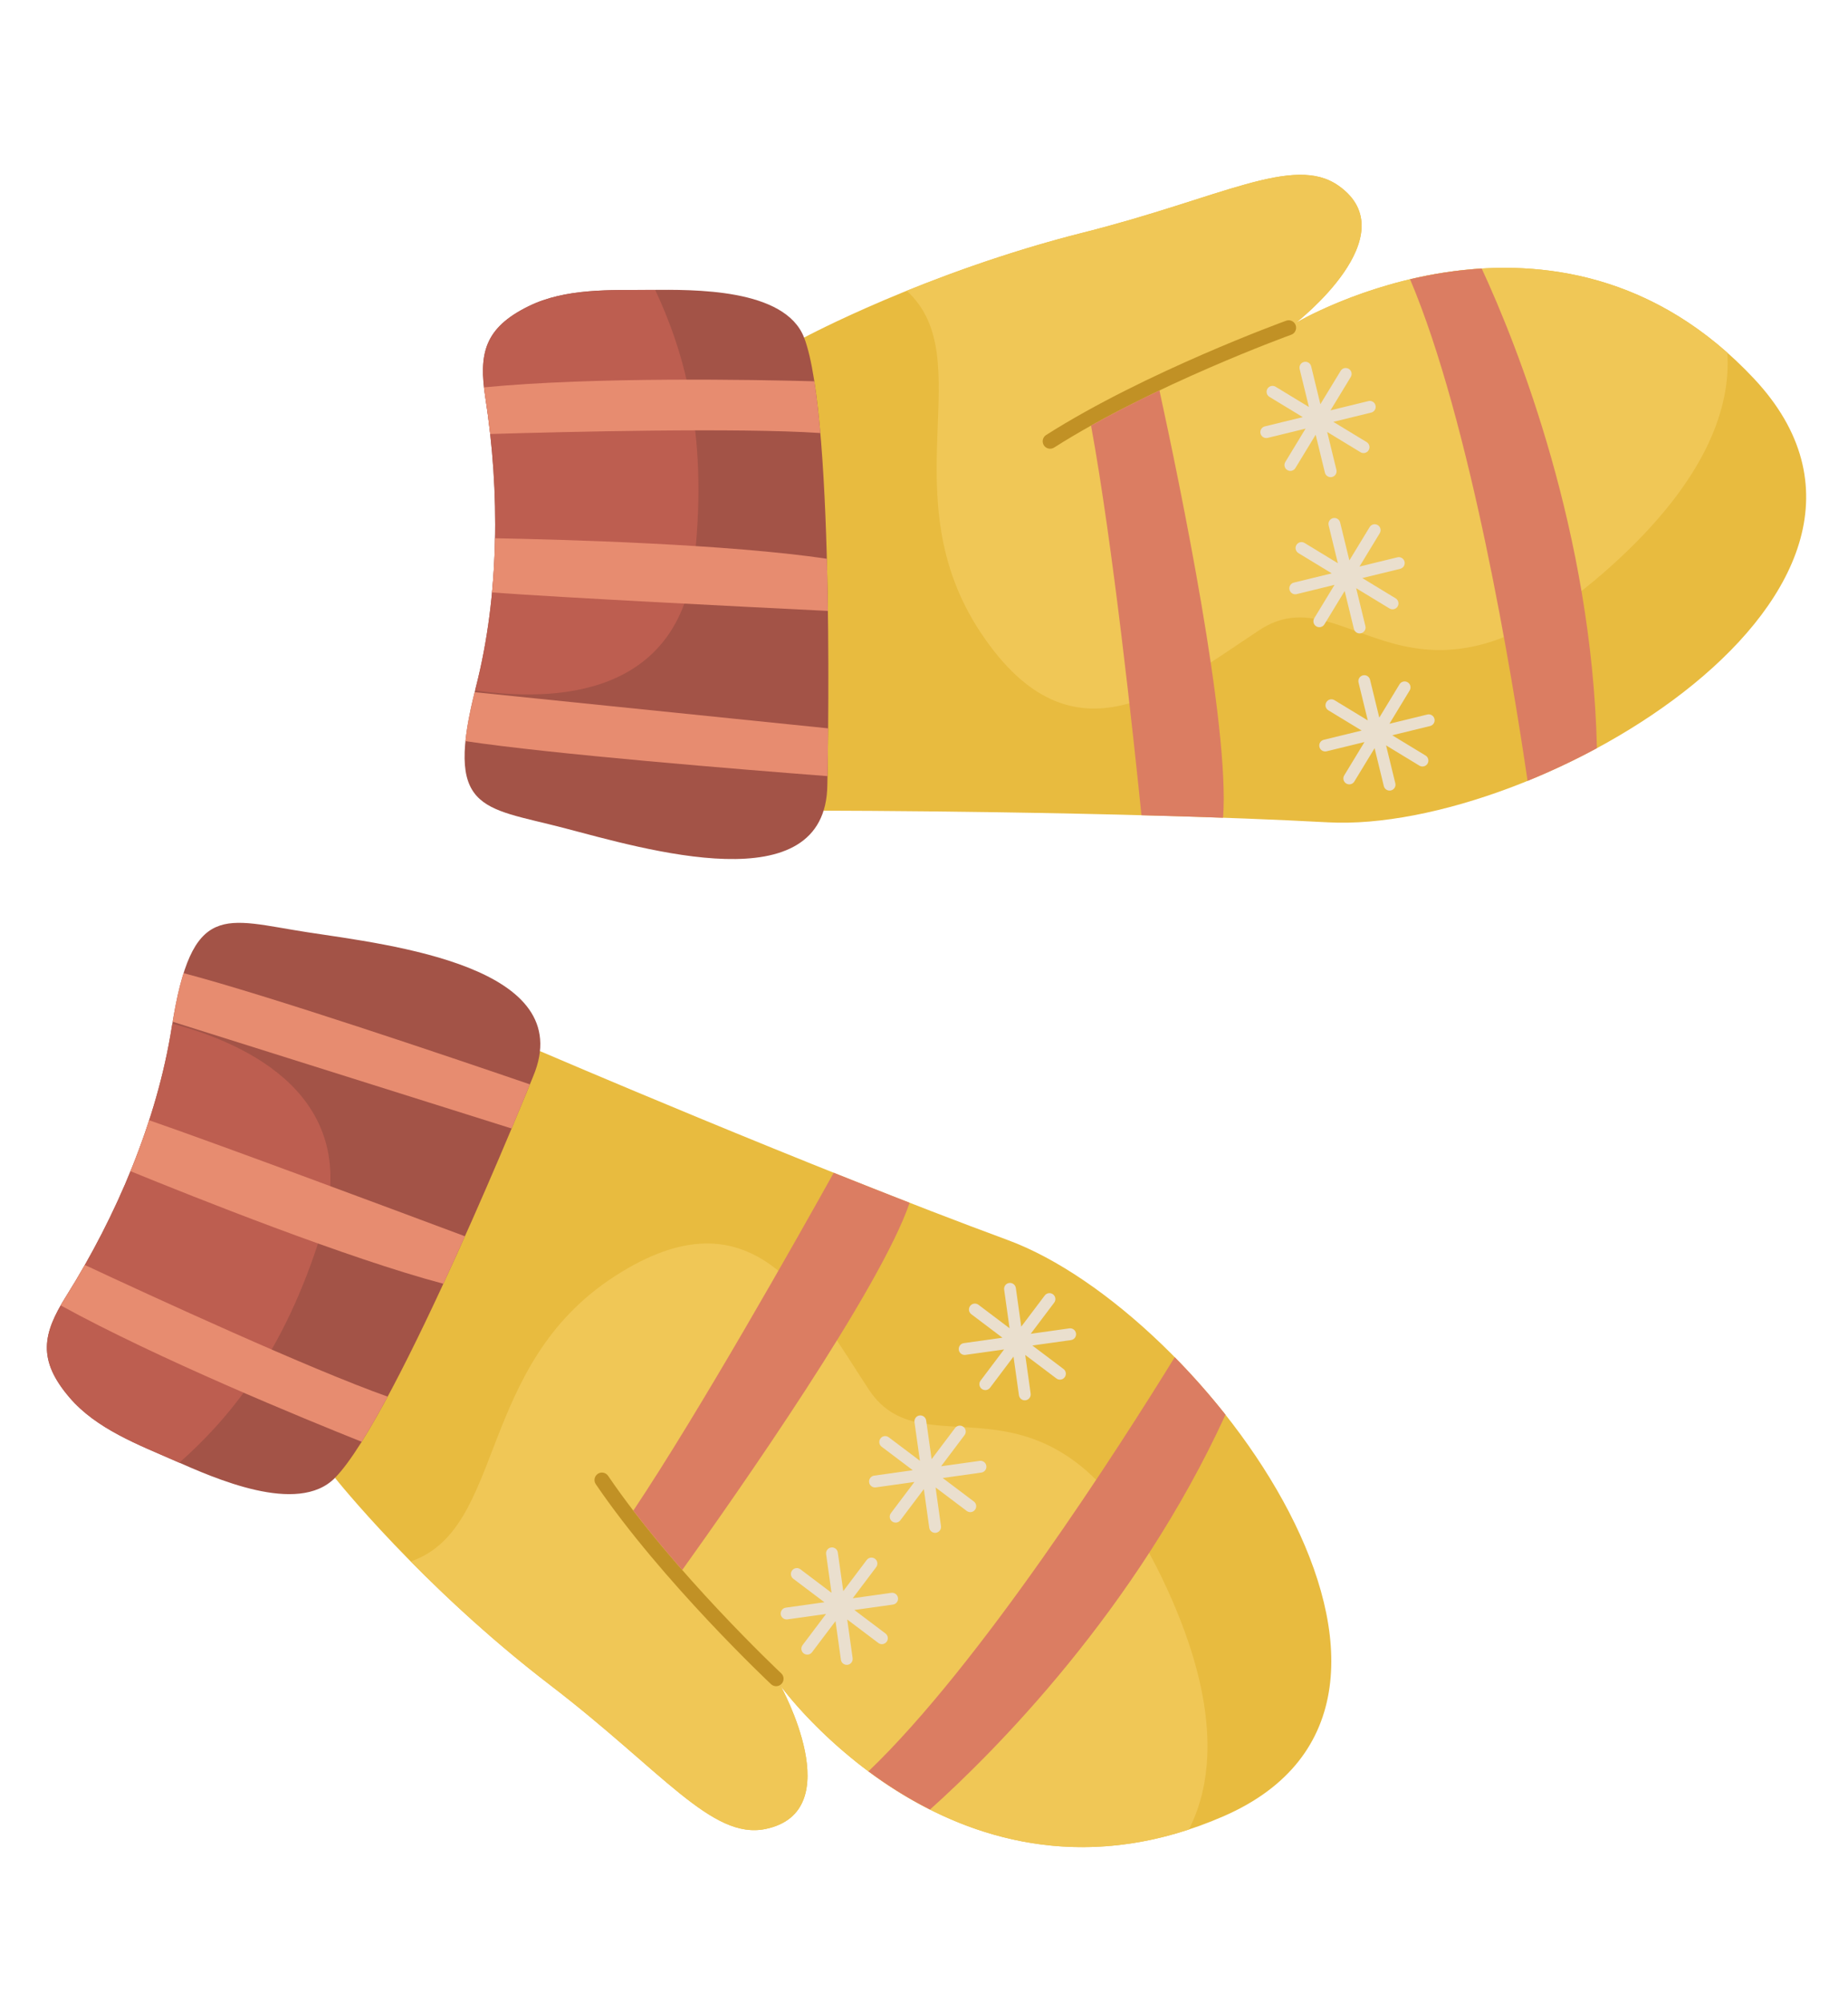 <?xml version="1.0" encoding="utf-8"?>
<!-- Generator: Adobe Illustrator 16.0.0, SVG Export Plug-In . SVG Version: 6.00 Build 0)  -->
<!DOCTYPE svg PUBLIC "-//W3C//DTD SVG 1.1//EN" "http://www.w3.org/Graphics/SVG/1.1/DTD/svg11.dtd">
<svg version="1.1" id="Calque_1" xmlns="http://www.w3.org/2000/svg" xmlns:xlink="http://www.w3.org/1999/xlink" x="0px" y="0px"
	 width="96px" height="104px" viewBox="0 0 96 104" enable-background="new 0 0 96 104" xml:space="preserve">
<g>
	<g>
		<path fill="#E8BB3F" d="M17.402,76.724c0,0,4.453,5.61,11.178,10.758c5.834,4.467,8.403,8.05,11.191,7.47
			c4.388-0.911,0.788-7.418,0.788-7.418s9.235,12.76,23.01,6.755c13.775-6.005-0.992-26.142-11.216-29.91
			c-10.225-3.767-24.305-9.811-24.305-9.811L17.402,76.724z"/>
		<g>
			<path fill="#A35347" d="M27.694,55.888c0,0-7.094,17.577-10.292,20.836c-1.933,1.97-6.3-0.002-8.291-0.876
				c-1.913-0.84-4.1-1.659-5.497-3.291c-1.672-1.952-1.408-3.302-0.188-5.243c2.625-4.177,4.728-9.108,5.498-13.996
				c1.042-6.611,2.731-5.583,7.04-4.921C20.272,49.057,30.102,50.165,27.694,55.888z"/>
			<path fill="#BD5E50" d="M8.952,53.142c-0.01,0.058-0.02,0.116-0.029,0.175c-0.77,4.888-2.872,9.819-5.497,13.996
				c-1.219,1.941-1.483,3.292,0.188,5.244c1.397,1.631,3.585,2.45,5.498,3.291c0.065,0.028,0.134,0.058,0.205,0.09
				c2.44-2.17,5.407-5.531,7.395-11.986C18.855,56.987,12.948,54.207,8.952,53.142z"/>
			<g>
				<path fill="#E78C70" d="M3.426,67.313c-0.098,0.157-0.188,0.309-0.273,0.458c5.046,2.777,12.704,5.91,15.635,7.08
					c0.426-0.678,0.881-1.472,1.35-2.344C16.107,71.08,7.956,67.33,4.407,65.673C4.09,66.232,3.763,66.779,3.426,67.313z"/>
				<path fill="#E78C70" d="M6.779,60.803c3.313,1.354,11.26,4.521,16.253,5.844c0.382-0.827,0.759-1.656,1.121-2.465
					c-4.164-1.556-12.908-4.814-16.406-6.024C7.458,59.048,7.135,59.932,6.779,60.803z"/>
				<path fill="#E78C70" d="M8.968,53.044l17.609,5.543c0.436-1.037,0.766-1.84,0.951-2.291c-4.207-1.441-13.619-4.625-17.993-5.775
					C9.324,51.193,9.137,52.022,8.968,53.044z"/>
			</g>
		</g>
		<path fill="#F0C756" d="M31.931,66.259c-7.217,4.665-5.655,13.1-10.595,14.806c1.879,1.902,4.35,4.201,7.244,6.417
			c5.834,4.467,8.403,8.05,11.191,7.47c4.388-0.911,0.788-7.418,0.788-7.418s8.433,11.649,21.201,7.446
			c1.234-2.413,1.694-6.337-1.136-12.503c-5.866-12.783-12.442-5.706-15.491-10.338C42.085,67.506,39.148,61.594,31.931,66.259z"/>
		<g>
			<path fill="#EADFCE" d="M42.915,80.684l0.281,2.007l-1.617-1.221c-0.135-0.102-0.328-0.075-0.431,0.061
				c-0.102,0.135-0.076,0.328,0.061,0.431l1.617,1.22l-2.005,0.281c-0.168,0.023-0.286,0.179-0.263,0.347s0.18,0.285,0.348,0.262
				l2.005-0.281l-1.219,1.617c-0.103,0.136-0.076,0.33,0.06,0.431c0.136,0.102,0.33,0.075,0.431-0.061l1.22-1.616l0.28,2.005
				c0.023,0.168,0.179,0.286,0.347,0.263c0.169-0.024,0.285-0.18,0.262-0.348l-0.281-2.005l1.617,1.219
				c0.136,0.103,0.328,0.076,0.431-0.061c0.051-0.068,0.069-0.149,0.059-0.228c-0.011-0.078-0.052-0.151-0.119-0.203l-1.617-1.22
				l2.005-0.281c0.169-0.024,0.286-0.179,0.262-0.347c-0.023-0.169-0.18-0.286-0.347-0.263l-2.005,0.282l1.219-1.617
				c0.051-0.069,0.069-0.15,0.059-0.229c-0.011-0.078-0.052-0.152-0.119-0.202c-0.136-0.103-0.329-0.076-0.431,0.059l-1.219,1.617
				L43.523,80.6c-0.023-0.168-0.178-0.286-0.347-0.262C43.009,80.361,42.892,80.517,42.915,80.684z"/>
		</g>
		<g>
			<path fill="#EADFCE" d="M47.506,73.832l0.281,2.005l-1.618-1.219c-0.135-0.103-0.328-0.076-0.429,0.06
				c-0.103,0.136-0.076,0.329,0.06,0.43l1.617,1.22l-2.006,0.281c-0.168,0.024-0.285,0.179-0.261,0.348
				c0.023,0.167,0.178,0.286,0.346,0.262l2.005-0.281l-1.219,1.617c-0.103,0.135-0.076,0.329,0.06,0.431
				c0.136,0.103,0.329,0.075,0.431-0.061l1.219-1.616l0.281,2.005c0.023,0.168,0.179,0.286,0.347,0.262
				c0.169-0.024,0.285-0.179,0.262-0.348l-0.28-2.005l1.617,1.219c0.135,0.102,0.328,0.075,0.431-0.061
				c0.05-0.067,0.069-0.15,0.059-0.227c-0.011-0.078-0.052-0.152-0.12-0.203l-1.617-1.219l2.006-0.282
				c0.168-0.023,0.285-0.179,0.261-0.347c-0.023-0.168-0.178-0.285-0.346-0.261l-2.005,0.281l1.218-1.617
				c0.052-0.067,0.071-0.15,0.06-0.228c-0.011-0.078-0.052-0.151-0.12-0.203c-0.135-0.102-0.328-0.076-0.431,0.061l-1.219,1.617
				l-0.282-2.005c-0.023-0.168-0.178-0.286-0.347-0.263C47.6,73.508,47.483,73.664,47.506,73.832z"/>
		</g>
		<g>
			<path fill="#EADFCE" d="M52.164,66.952l0.281,2.006l-1.616-1.22c-0.136-0.103-0.329-0.075-0.431,0.06
				c-0.102,0.136-0.076,0.33,0.06,0.431l1.617,1.22l-2.006,0.281c-0.169,0.023-0.285,0.179-0.262,0.347
				c0.023,0.169,0.179,0.286,0.347,0.262l2.005-0.281l-1.219,1.617c-0.103,0.136-0.075,0.329,0.06,0.431
				c0.136,0.103,0.329,0.075,0.431-0.06l1.219-1.618l0.282,2.006c0.022,0.169,0.178,0.285,0.346,0.262
				c0.168-0.023,0.286-0.178,0.262-0.346l-0.281-2.006l1.617,1.219c0.135,0.103,0.328,0.077,0.431-0.06
				c0.051-0.067,0.07-0.15,0.059-0.228c-0.011-0.078-0.052-0.152-0.12-0.203l-1.617-1.219l2.006-0.281
				c0.168-0.023,0.285-0.178,0.261-0.347c-0.023-0.168-0.179-0.285-0.347-0.261l-2.005,0.281l1.219-1.618
				c0.051-0.067,0.07-0.15,0.059-0.228c-0.011-0.077-0.052-0.152-0.12-0.203c-0.135-0.102-0.328-0.075-0.43,0.061l-1.22,1.617
				l-0.281-2.005c-0.023-0.168-0.178-0.286-0.347-0.263C52.258,66.628,52.14,66.784,52.164,66.952z"/>
		</g>
		<g>
			<path fill="#C19125" d="M40.701,87.1c0.016,0.112-0.017,0.23-0.101,0.318c-0.146,0.156-0.39,0.164-0.546,0.018
				c-0.056-0.051-5.658-5.323-9.104-10.383c-0.121-0.176-0.074-0.416,0.102-0.537c0.176-0.12,0.417-0.075,0.537,0.103
				c3.397,4.99,8.938,10.202,8.994,10.254C40.65,86.935,40.689,87.017,40.701,87.1z"/>
		</g>
		<g>
			<path fill="#DB7D62" d="M45.114,91.961c0.937,0.696,2.006,1.383,3.198,1.983c3.338-2.99,10.705-10.366,15.35-20.499
				c-0.827-1.046-1.714-2.048-2.637-2.985C58.127,75.157,50.925,86.401,45.114,91.961z"/>
			<path fill="#DB7D62" d="M32.9,78.425c0.816,1.065,1.688,2.11,2.541,3.082c2.858-3.988,10.27-14.562,11.813-19.064
				c-1.31-0.51-2.635-1.034-3.944-1.557C41.402,64.306,36.365,73.239,32.9,78.425z"/>
		</g>
	</g>
	<g>
		<path fill="#E8BB3F" d="M41.771,17.526c0,0,6.31-3.39,14.522-5.457c7.126-1.794,10.903-4.068,13.234-2.433
			c3.67,2.573-2.211,7.125-2.211,7.125s13.531-8.064,23.805,2.901c10.275,10.966-11.255,23.617-22.136,23.03
			c-10.881-0.586-26.203-0.606-26.203-0.606L41.771,17.526z"/>
		<g>
			<path fill="#A35347" d="M42.979,40.734c0,0,0.439-18.95-1.208-23.208c-0.996-2.574-5.786-2.491-7.96-2.476
				c-2.089,0.015-4.422-0.099-6.35,0.847c-2.308,1.13-2.599,2.476-2.248,4.74c0.758,4.875,0.736,10.235-0.49,15.03
				c-1.66,6.483,0.299,6.208,4.518,7.305C33.46,44.071,42.927,46.942,42.979,40.734z"/>
			<path fill="#BD5E50" d="M24.68,35.84c0.014-0.058,0.028-0.114,0.043-0.172c1.227-4.794,1.248-10.155,0.49-15.03
				c-0.352-2.265-0.06-3.61,2.248-4.74c1.928-0.945,4.261-0.832,6.35-0.847c0.072,0,0.147-0.001,0.224-0.001
				c1.383,2.957,2.777,7.218,2.047,13.933C35.297,36.226,28.771,36.441,24.68,35.84z"/>
			<g>
				<path fill="#E78C70" d="M25.213,20.638c-0.028-0.183-0.051-0.357-0.07-0.528c5.733-0.553,14.005-0.401,17.16-0.315
					c0.123,0.792,0.226,1.7,0.312,2.686c-4.266-0.285-13.236-0.065-17.151,0.051C25.394,21.894,25.311,21.262,25.213,20.638z"/>
				<path fill="#E78C70" d="M25.716,27.944c3.579,0.067,12.129,0.304,17.238,1.064c0.025,0.912,0.042,1.821,0.054,2.708
					c-4.439-0.217-13.758-0.687-17.45-0.959C25.646,29.824,25.698,28.885,25.716,27.944z"/>
				<path fill="#E78C70" d="M24.656,35.936l18.365,1.876c-0.01,1.125-0.024,1.993-0.033,2.481
					c-4.433-0.341-14.336-1.142-18.809-1.816C24.25,37.776,24.407,36.941,24.656,35.936z"/>
			</g>
		</g>
		<path fill="#F0C756" d="M50.974,32.886c-4.781-7.14-0.009-14.269-3.871-17.79c2.478-1.003,5.657-2.137,9.191-3.026
			c7.126-1.794,10.903-4.068,13.234-2.433c3.67,2.573-2.211,7.125-2.211,7.125S79.67,9.4,89.733,18.312
			c0.179,2.704-0.953,6.49-5.99,11.033c-10.446,9.419-13.684,0.317-18.317,3.365C60.792,35.757,55.756,40.026,50.974,32.886z"/>
		<g>
			<path fill="#EADFCE" d="M66.77,23.983l1.051-1.73l-1.968,0.48c-0.165,0.041-0.331-0.061-0.372-0.226
				c-0.04-0.165,0.061-0.332,0.226-0.371l1.968-0.481l-1.73-1.051c-0.146-0.088-0.191-0.277-0.104-0.423
				c0.089-0.145,0.278-0.191,0.423-0.103l1.731,1.051l-0.48-1.967c-0.041-0.166,0.06-0.332,0.225-0.372
				c0.165-0.04,0.331,0.061,0.372,0.227l0.479,1.967l1.053-1.73c0.088-0.146,0.277-0.192,0.422-0.104
				c0.146,0.088,0.191,0.277,0.103,0.422l-1.052,1.731l1.968-0.48c0.165-0.041,0.331,0.06,0.371,0.225
				c0.021,0.083,0.005,0.165-0.036,0.233c-0.041,0.067-0.107,0.119-0.19,0.139l-1.967,0.48l1.731,1.051
				c0.145,0.088,0.191,0.277,0.103,0.422c-0.088,0.146-0.278,0.191-0.423,0.104l-1.73-1.052l0.48,1.967
				c0.02,0.083,0.004,0.167-0.036,0.233c-0.041,0.067-0.107,0.119-0.19,0.139c-0.165,0.04-0.332-0.061-0.372-0.226l-0.48-1.968
				l-1.053,1.73c-0.087,0.146-0.277,0.192-0.421,0.103C66.728,24.317,66.681,24.128,66.77,23.983z"/>
		</g>
		<g>
			<path fill="#EADFCE" d="M68.274,32.094l1.052-1.731l-1.967,0.481c-0.165,0.04-0.331-0.062-0.372-0.227
				c-0.04-0.165,0.061-0.332,0.226-0.371l1.968-0.48l-1.731-1.052c-0.145-0.089-0.191-0.278-0.103-0.423
				c0.088-0.146,0.278-0.191,0.422-0.103L69.5,29.24l-0.48-1.968c-0.04-0.165,0.061-0.332,0.226-0.372
				c0.166-0.04,0.332,0.062,0.372,0.227l0.48,1.967l1.052-1.73c0.088-0.146,0.277-0.191,0.422-0.103
				c0.145,0.087,0.191,0.277,0.103,0.422l-1.051,1.73l1.967-0.479c0.166-0.041,0.331,0.06,0.372,0.225
				c0.02,0.083,0.005,0.166-0.036,0.233c-0.041,0.066-0.108,0.119-0.19,0.139l-1.967,0.48l1.73,1.052
				c0.145,0.088,0.191,0.276,0.104,0.423c-0.088,0.144-0.277,0.191-0.423,0.103l-1.731-1.052l0.48,1.968
				c0.021,0.082,0.005,0.165-0.036,0.232c-0.04,0.067-0.107,0.119-0.189,0.139c-0.165,0.041-0.332-0.061-0.372-0.225l-0.48-1.968
				L68.8,32.414c-0.088,0.145-0.277,0.191-0.422,0.103C68.232,32.428,68.186,32.239,68.274,32.094z"/>
		</g>
		<g>
			<path fill="#EADFCE" d="M69.83,40.255l1.052-1.731l-1.969,0.48c-0.165,0.04-0.331-0.061-0.371-0.226
				c-0.041-0.165,0.061-0.332,0.226-0.371l1.967-0.48l-1.73-1.051c-0.146-0.089-0.192-0.278-0.103-0.423
				c0.088-0.146,0.277-0.192,0.422-0.103l1.73,1.051l-0.48-1.967c-0.041-0.166,0.061-0.332,0.226-0.372
				c0.165-0.04,0.332,0.061,0.371,0.226l0.481,1.967l1.051-1.73c0.088-0.146,0.277-0.191,0.423-0.104
				c0.145,0.089,0.191,0.277,0.103,0.423l-1.051,1.731l1.967-0.48c0.166-0.041,0.332,0.061,0.372,0.225
				c0.02,0.083,0.005,0.165-0.036,0.233c-0.041,0.067-0.108,0.119-0.19,0.139l-1.967,0.48l1.73,1.051
				c0.146,0.088,0.192,0.277,0.104,0.423c-0.089,0.145-0.278,0.191-0.423,0.103l-1.731-1.052l0.48,1.968
				c0.021,0.083,0.006,0.166-0.035,0.232c-0.041,0.067-0.108,0.119-0.19,0.139c-0.165,0.04-0.331-0.061-0.372-0.225l-0.479-1.968
				l-1.053,1.73c-0.087,0.145-0.276,0.191-0.421,0.103C69.788,40.589,69.742,40.4,69.83,40.255z"/>
		</g>
		<g>
			<path fill="#C19125" d="M67.275,17.215c0.059-0.096,0.075-0.218,0.033-0.333c-0.072-0.201-0.293-0.305-0.494-0.232
				c-0.073,0.026-7.303,2.65-12.47,5.934c-0.18,0.114-0.233,0.353-0.119,0.533c0.115,0.181,0.354,0.233,0.534,0.119
				c5.096-3.238,12.246-5.833,12.317-5.858C67.162,17.347,67.23,17.288,67.275,17.215z"/>
		</g>
		<g>
			<path fill="#DB7D62" d="M73.25,14.497c1.136-0.269,2.391-0.476,3.722-0.556c1.883,4.066,5.729,13.757,5.985,24.9
				c-1.173,0.634-2.384,1.203-3.603,1.698C78.553,35.08,76.388,21.902,73.25,14.497z"/>
			<path fill="#DB7D62" d="M56.678,22.095c1.171-0.655,2.384-1.27,3.553-1.825c1.046,4.793,3.67,17.438,3.305,22.184
				c-1.406-0.051-2.83-0.094-4.239-0.131C58.9,38.427,57.808,28.23,56.678,22.095z"/>
		</g>
	</g>
</g>
</svg>
